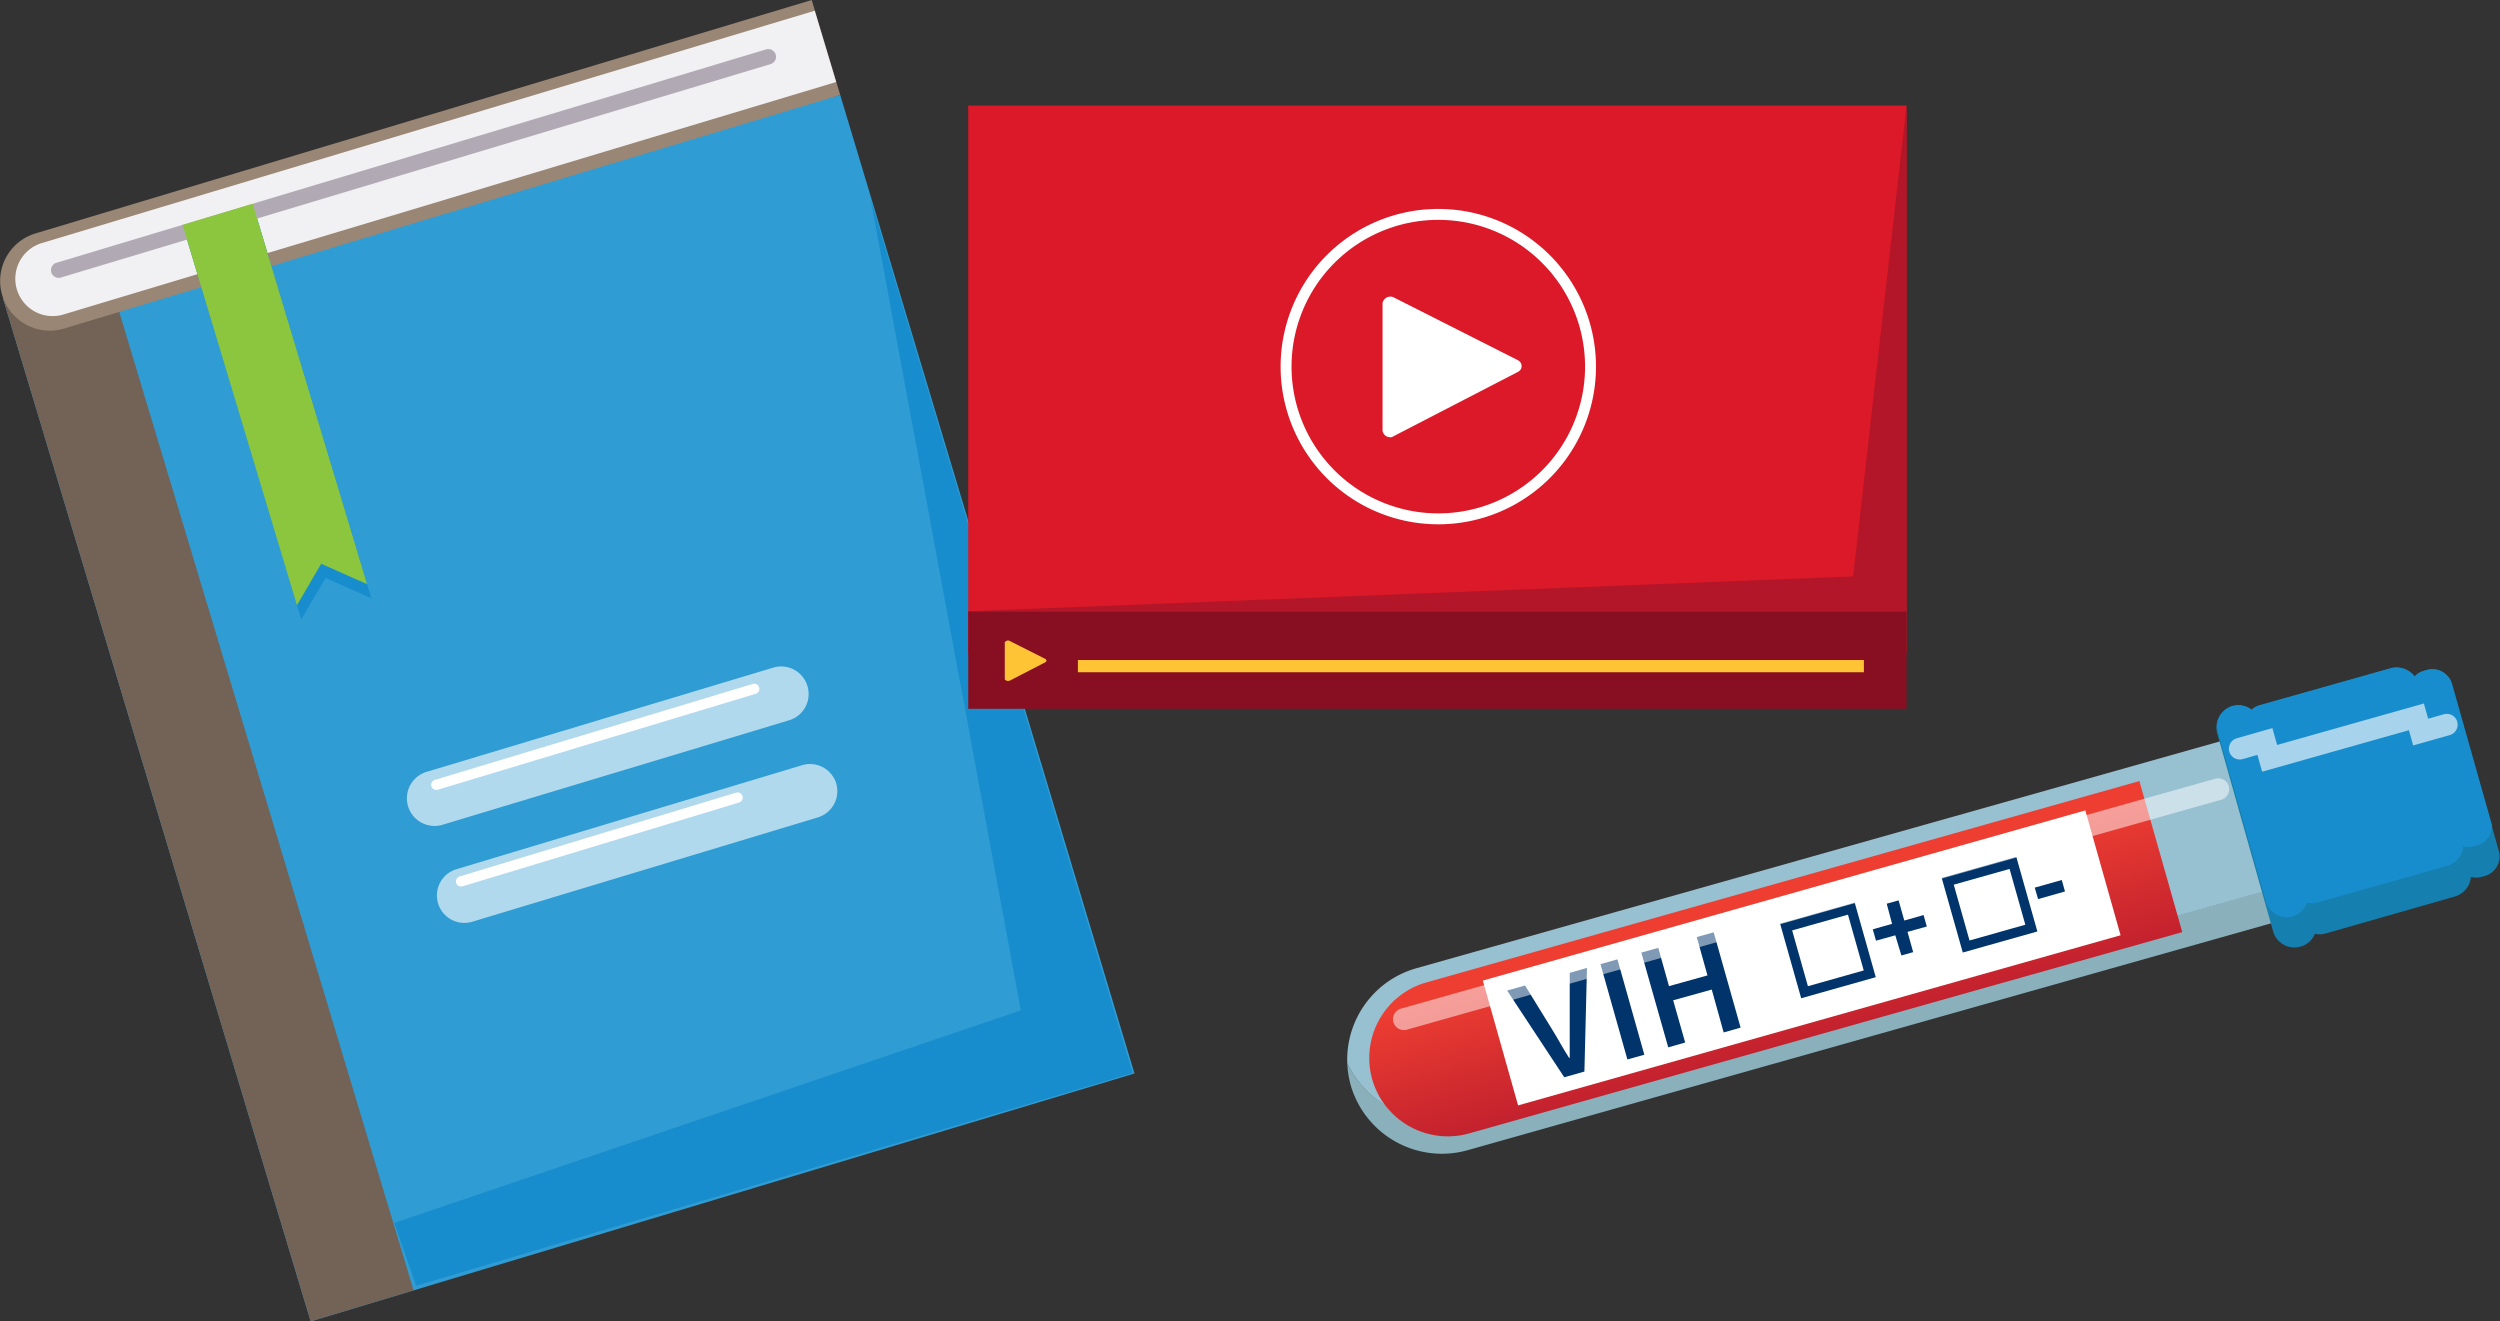 <svg xmlns="http://www.w3.org/2000/svg" xmlns:xlink="http://www.w3.org/1999/xlink" viewBox="0 0 233.21 123.26"><rect x="0" y="0" width="233.21" height="123.26" fill="#333333" stroke="none"/><defs><style>.cls-1{isolation:isolate;}.cls-2{fill:#8ab0bc;}.cls-3{fill:#97c0d0;}.cls-4{fill:url(#linear-gradient);}.cls-17,.cls-5{fill:#fff;}.cls-6{fill:#00346b;}.cls-10,.cls-11,.cls-19,.cls-21,.cls-7{fill:none;}.cls-7{stroke:#00346b;stroke-width:0.91px;}.cls-10,.cls-11,.cls-21,.cls-7{stroke-miterlimit:10;}.cls-8{fill:#1580af;}.cls-9{fill:#188dcd;}.cls-10,.cls-11,.cls-19,.cls-21{stroke:#fff;}.cls-10,.cls-11,.cls-19{stroke-linecap:round;}.cls-10{stroke-width:2.04px;opacity:0.5;}.cls-11{stroke-width:2.02px;mix-blend-mode:soft-light;}.cls-11,.cls-17{opacity:0.62;}.cls-12{fill:#2f9cd3;}.cls-13{fill:#736357;}.cls-14{fill:#998675;}.cls-15{fill:#f1f0f2;}.cls-16{fill:#b1aab5;}.cls-18{fill:#8cc63f;}.cls-19{stroke-linejoin:round;stroke-width:0.96px;}.cls-20{fill:#db1928;}.cls-21{stroke-width:1.02px;}.cls-22{fill:#870f21;}.cls-23{fill:#ffc336;}.cls-24{fill:#b21628;}</style><linearGradient id="linear-gradient" x1="-2860.21" y1="-1694.68" x2="-2860.21" y2="-1680.04" gradientTransform="matrix(0.96, -0.27, 0.27, 0.96, 3375.91, 936.65)" gradientUnits="userSpaceOnUse"><stop offset="0" stop-color="#ee3e32"/><stop offset="1" stop-color="#be1e2d"/></linearGradient></defs><title>img-consulta-documentos</title><g class="cls-1"><g id="Capa_2" data-name="Capa 2"><g id="Layer_4" data-name="Layer 4"><path class="cls-2" d="M125.68,99.2a9,9,0,0,0,.31,2,8.86,8.86,0,0,0,10.9,6.1l78.79-22.25a8.82,8.82,0,0,0,5.59-4.77l-84.35,23.81A9.45,9.45,0,0,1,125.68,99.2Z"/><path class="cls-3" d="M221.78,74.19a8.86,8.86,0,0,0-10.9-6.1L132.09,90.33a8.86,8.86,0,0,0-6.41,8.87,9.45,9.45,0,0,0,11.24,4.92l84.35-23.81A8.85,8.85,0,0,0,221.78,74.19Z"/><path class="cls-4" d="M128,100.66h0a7.33,7.33,0,0,1,5-9l66.57-18.8,4,14.09-66.56,18.79A7.34,7.34,0,0,1,128,100.66Z"/><rect class="cls-5" x="162.02" y="60.15" width="12.1" height="58.4" transform="translate(208.38 -96.67) rotate(74.23)"/><path class="cls-6" d="M140.59,92.4l1.67-.47L144.77,96c.58.93,1,1.75,1.6,2.68l.06,0c0-1.1,0-2,0-3.11l0-4.82,1.61-.46-.24,9.67-1.88.53Z"/><path class="cls-6" d="M149.3,89.94l1.58-.45,2.51,8.9-1.58.44Z"/><path class="cls-6" d="M153.11,88.86l1.58-.44,1,3.57,3.59-1-1-3.58,1.58-.44,2.51,8.89-1.58.45-1.11-4-3.6,1,1.12,3.94-1.58.45Z"/><rect class="cls-7" x="167.36" y="85.5" width="6.32" height="6.32" transform="translate(-17.68 49.68) rotate(-15.77)"/><rect class="cls-7" x="182.43" y="81.24" width="6.32" height="6.32" transform="translate(-15.95 53.61) rotate(-15.77)"/><path class="cls-6" d="M176.8,87.25l-1.8.5-.3-1.06,1.8-.51L176,84.3l1.11-.31.53,1.88,1.8-.51.3,1.07-1.8.5.53,1.89-1.1.31Z"/><path class="cls-6" d="M189.81,82.8l2.52-.71.3,1.07-2.51.71Z"/><path class="cls-8" d="M215.94,87.11a2.07,2.07,0,0,0,.89,0L229,83.63a2.1,2.1,0,0,0,1.5-1.83,1.86,1.86,0,0,0,1,0l.29-.08a1.9,1.9,0,0,0,1.31-2.34l-4.4-15.57a1.88,1.88,0,0,0-2.33-1.3l-.3.08a1.87,1.87,0,0,0-.86.53,2.1,2.1,0,0,0-2.24-.77l-12.19,3.44a2.12,2.12,0,0,0-.78.43,2.06,2.06,0,0,0-1.76-.33h0a2.06,2.06,0,0,0-1.41,2.52l5.22,18.49a2.06,2.06,0,0,0,2.52,1.41h0A2,2,0,0,0,215.94,87.11Z"/><path class="cls-9" d="M226.41,62.49l-.29.09a1.7,1.7,0,0,0-.86.53,2.1,2.1,0,0,0-2.25-.77l-12.19,3.44a2,2,0,0,0-.78.42,2,2,0,0,0-3.23,1.72L211.36,84a2,2,0,0,0,3.84.21,2.07,2.07,0,0,0,.89,0l12.19-3.44a2.11,2.11,0,0,0,1.51-1.83,1.86,1.86,0,0,0,1,0l.29-.08A1.91,1.91,0,0,0,232.47,77L228.74,63.8A1.9,1.9,0,0,0,226.41,62.49Z"/><line class="cls-10" x1="206.93" y1="73.62" x2="130.96" y2="95.07"/><polyline class="cls-11" points="208.93 69.84 211.28 69.17 211.72 70.74 225.41 66.87 225.81 68.29 228.25 67.6"/><polygon class="cls-12" points="105.83 100.14 28.98 123.26 0.29 27.86 78.38 8.86 105.83 100.14"/><polyline class="cls-9" points="105.66 100.09 81.22 18.59 95.23 94.25 36.78 114.08 38.83 119.94"/><polygon class="cls-13" points="10.04 25.49 0.29 27.86 28.98 123.26 38.58 120.37 10.04 25.49"/><path class="cls-14" d="M75.72,0,3.29,21.78A4.63,4.63,0,0,0,6,30.64L78.38,8.86Z"/><path class="cls-15" d="M76,1,3.91,22.67a3.48,3.48,0,0,0,2,6.67L78,7.65Z"/><path class="cls-16" d="M72.36,5.09a.71.71,0,0,1-.48.89L5.68,25.89a.71.71,0,0,1-.89-.48.72.72,0,0,1,.48-.9L71.46,4.61a.72.72,0,0,1,.9.48"/><path class="cls-17" d="M75.32,64a2.55,2.55,0,0,1-1.71,3.19L41.27,76.94A2.56,2.56,0,0,1,39.8,72l32.33-9.72A2.55,2.55,0,0,1,75.32,64"/><path class="cls-17" d="M78,73.06a2.56,2.56,0,0,1-1.71,3.19L44,86a2.56,2.56,0,0,1-1.48-4.9l32.34-9.73A2.56,2.56,0,0,1,78,73.06"/><polygon class="cls-9" points="34.64 55.81 30.37 53.91 28.1 57.78 17.43 22.29 23.97 20.33 34.64 55.81"/><polygon class="cls-18" points="34.24 54.49 29.96 52.59 27.7 56.46 17.03 20.98 23.57 19.01 34.24 54.49"/><line class="cls-19" x1="40.7" y1="73.21" x2="70.36" y2="64.26"/><line class="cls-19" x1="43.01" y1="82.22" x2="68.81" y2="74.4"/><rect class="cls-20" x="90.32" y="9.85" width="87.53" height="51.16"/><path class="cls-5" d="M129.76,40.79a1,1,0,0,1-.41-.08.73.73,0,0,1-.38-.53V28.27a.74.74,0,0,1,1-.55l11.62,5.88a.61.61,0,0,1,.35.54.6.6,0,0,1-.32.54l-11.6,6A.67.67,0,0,1,129.76,40.79Z"/><path class="cls-21" d="M148.37,34.23A14.2,14.2,0,1,1,134.18,20,14.2,14.2,0,0,1,148.37,34.23Z"/><rect class="cls-22" x="90.32" y="57.03" width="87.53" height="9.09"/><rect class="cls-23" x="100.55" y="61.57" width="73.32" height="1.14"/><path class="cls-23" d="M94.12,63.51a.68.68,0,0,1-.2,0s-.19-.09-.19-.15V59.92c0-.06.14-.12.19-.15a.3.3,0,0,1,.23,0l3.35,1.69a.19.19,0,0,1,.11.15.15.15,0,0,1-.08.16L94.2,63.49A.12.12,0,0,1,94.12,63.51Z"/><polyline class="cls-24" points="177.85 57.03 90.1 57.03 172.87 53.77 177.85 9.84 177.85 57.03"/></g></g></g></svg>